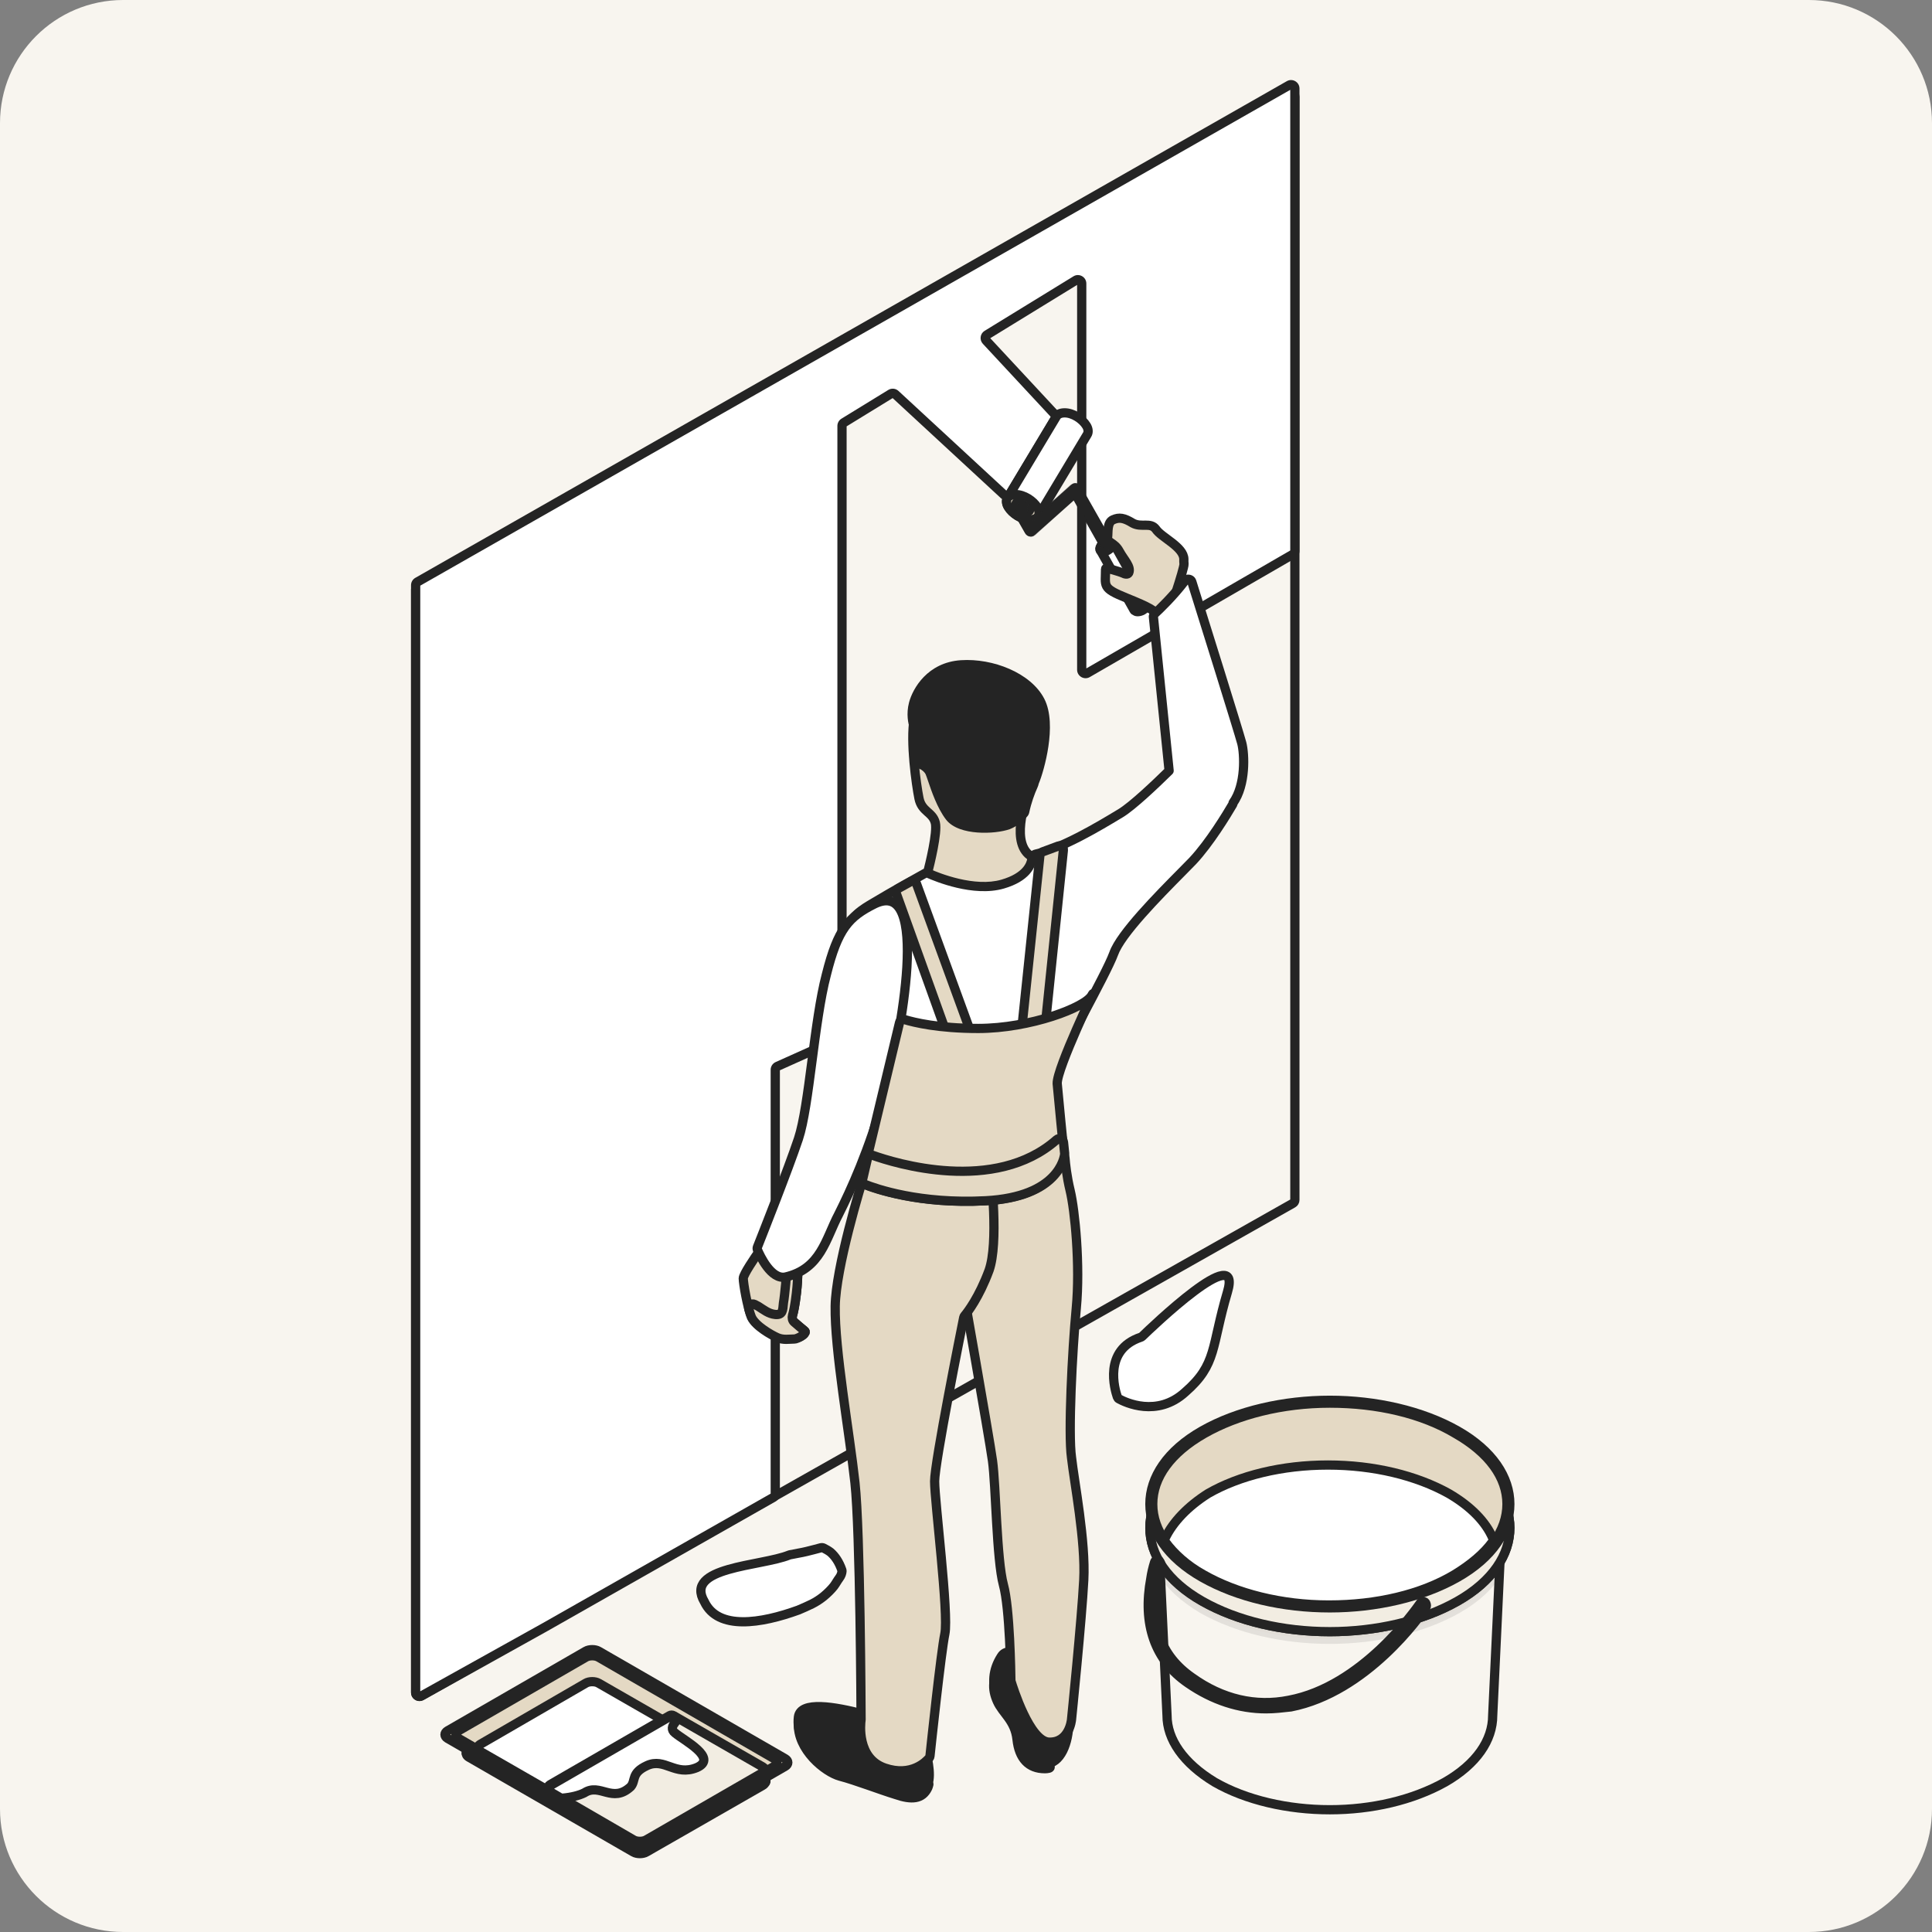 <svg width="251" height="251" viewBox="0 0 251 251" fill="none" xmlns="http://www.w3.org/2000/svg">
<rect x="0" y="0" width="251" height="251" fill="#808080" stroke="none"/>
<g clip-path="url(#clip0_8808_23228)">
<path d="M0 16C0 7.163 7.163 0 16 0H235C243.837 0 251 7.163 251 16V235C251 243.837 243.837 251 235 251H16C7.163 251 0 243.837 0 235V16Z" fill="#F8F5EF"/>
<path d="M168.226 155.896C168.226 156.077 168.129 156.243 167.972 156.332L54.746 220.327C54.413 220.515 54 220.275 54 219.892V76.564C54 76.384 54.097 76.218 54.254 76.129L167.48 12.134C167.813 11.945 168.226 12.186 168.226 12.569V155.896Z" fill="#F8F5EF" stroke="#242424" stroke-width="1.2" stroke-linejoin="round"/>
<path d="M102.022 228.495C102.464 228.761 102.464 229.203 102.022 229.468L84.062 239.82C83.62 240.085 82.824 240.085 82.381 239.82L58.14 225.841C57.697 225.576 57.697 225.133 58.14 224.868L76.1 214.516C76.542 214.251 77.338 214.251 77.781 214.516L102.022 228.495Z" fill="#5B686C"/>
<path d="M84.062 239.023C83.62 239.288 82.824 239.288 82.381 239.023L59.555 225.841C59.113 225.575 59.113 225.133 59.555 224.867L76.1 215.312C76.542 215.047 77.338 215.047 77.781 215.312L100.607 228.495C101.049 228.76 101.049 229.203 100.607 229.468L84.062 239.023Z" fill="#283539"/>
<path d="M76.1 218.676L61.59 227.081L82.381 239.024C82.824 239.29 83.62 239.29 84.062 239.024L98.572 230.619L77.781 218.676C77.338 218.41 76.542 218.41 76.1 218.676Z" fill="#D642FF"/>
<path d="M99.103 229.556L87.248 222.743L70.703 232.298L82.293 239.022C82.735 239.288 83.532 239.288 83.974 239.022L99.457 230.086C99.457 229.909 99.368 229.733 99.103 229.556Z" fill="#414E52"/>
<path d="M84.062 239.82C83.62 240.085 82.824 240.085 82.381 239.82L60.086 226.991L60.617 227.964C60.617 228.053 60.794 228.23 60.971 228.318L82.293 240.616C82.735 240.881 83.531 240.881 83.974 240.616L99.103 231.946C99.28 231.857 99.368 231.68 99.457 231.592L100.076 230.619L84.062 239.82Z" fill="#283539"/>
<path d="M84.062 229.379C86.362 228.317 87.689 230.795 90.521 229.644C93.352 228.406 88.84 226.106 87.69 225.132C86.893 224.513 87.689 223.717 88.22 223.363L87.336 222.832L70.791 232.387L72.915 233.626C74.153 233.537 75.215 233.272 75.923 232.918C77.957 231.591 79.55 234.333 81.939 232.122C82.647 231.325 81.939 230.352 84.062 229.379Z" fill="#D642FF"/>
<path d="M102.022 228.495C102.464 228.761 102.464 229.203 102.022 229.468L84.062 239.82C83.619 240.085 82.823 240.085 82.381 239.82L58.139 225.841C57.697 225.576 57.697 225.133 58.139 224.868L76.099 214.516C76.541 214.251 77.338 214.251 77.78 214.516L102.022 228.495Z" fill="#E4D9C4" stroke="#242424" stroke-width="1.2" stroke-linejoin="round"/>
<path d="M84.062 239.023C83.62 239.288 82.823 239.288 82.381 239.023L59.555 225.841C59.113 225.575 59.113 225.133 59.555 224.867L76.099 215.312C76.542 215.047 77.338 215.047 77.78 215.312L100.606 228.495C101.049 228.76 101.049 229.203 100.606 229.468L84.062 239.023Z" fill="#E4D9C4" stroke="#242424" stroke-width="1.2" stroke-linejoin="round"/>
<path d="M76.099 218.676L62.34 226.646C62.007 226.839 62.008 227.32 62.341 227.512L82.381 239.024C82.823 239.29 83.62 239.29 84.062 239.024L97.821 231.054C98.155 230.861 98.154 230.38 97.82 230.188L77.78 218.676C77.338 218.41 76.542 218.41 76.099 218.676Z" fill="white" stroke="#242424" stroke-width="1.2" stroke-linejoin="round"/>
<path d="M99.102 229.556L87.497 222.887C87.342 222.798 87.152 222.798 86.998 222.887L71.451 231.866C71.118 232.058 71.117 232.539 71.45 232.732L82.293 239.022C82.735 239.288 83.531 239.288 83.974 239.022L99.206 230.231C99.361 230.141 99.471 229.964 99.374 229.814C99.319 229.728 99.231 229.642 99.102 229.556Z" fill="#F2EDE2" stroke="#242424" stroke-width="1.2" stroke-linejoin="round"/>
<path d="M84.062 239.82C83.62 240.085 82.823 240.085 82.381 239.82L60.982 227.507C60.727 227.36 60.44 227.641 60.581 227.899C60.604 227.942 60.616 227.992 60.64 228.034C60.695 228.127 60.833 228.249 60.97 228.318L82.292 240.616C82.735 240.881 83.531 240.881 83.973 240.616L99.102 231.946C99.265 231.864 99.353 231.707 99.435 231.614C99.449 231.599 99.462 231.583 99.472 231.566C99.627 231.323 99.352 231.034 99.102 231.178L84.062 239.82Z" fill="#E4D9C4" stroke="#242424" stroke-width="1.2" stroke-linejoin="round"/>
<path d="M84.062 229.379C86.362 228.317 87.689 230.795 90.52 229.644C93.351 228.406 88.839 226.106 87.689 225.132C87.165 224.725 87.331 224.241 87.656 223.857C87.882 223.59 87.875 223.156 87.575 222.976C87.427 222.887 87.242 222.886 87.093 222.972L71.537 231.956C71.204 232.148 71.203 232.628 71.535 232.821L72.781 233.548C72.868 233.599 72.968 233.622 73.068 233.614C74.241 233.515 75.244 233.257 75.922 232.918C77.957 231.591 79.55 234.333 81.938 232.122C82.646 231.325 81.938 230.352 84.062 229.379Z" fill="white" stroke="#242424" stroke-width="1.2" stroke-linejoin="round"/>
<path fill-rule="evenodd" clip-rule="evenodd" d="M70.798 211.396L54.743 220.336C54.41 220.522 54 220.281 54 219.899V76.028C54 75.848 54.096 75.683 54.252 75.594L167.478 11.066C167.812 10.876 168.226 11.117 168.226 11.501V71.575C168.226 71.754 168.131 71.918 167.976 72.008L141.284 87.443C140.951 87.636 140.534 87.395 140.534 87.01V36.837C140.534 36.446 140.106 36.206 139.772 36.411L128.234 43.491C127.965 43.656 127.914 44.026 128.129 44.258L137.005 53.804C137.156 53.967 137.182 54.211 137.067 54.402L131.207 64.169C131.044 64.441 130.672 64.494 130.439 64.279L116.321 51.229C116.156 51.077 115.911 51.053 115.72 51.17L109.63 54.907C109.482 54.998 109.391 55.16 109.391 55.333V134.444C109.391 134.641 109.276 134.819 109.096 134.9L101.016 138.528C100.837 138.609 100.721 138.787 100.721 138.984V194.107C100.721 194.287 100.625 194.453 100.468 194.542L70.817 211.385L70.798 211.396Z" fill="white"/>
<path d="M70.798 211.396L70.506 210.872L70.506 210.872L70.798 211.396ZM70.817 211.385L71.109 211.909L71.114 211.907L70.817 211.385ZM100.468 194.542L100.764 195.064L100.468 194.542ZM101.016 138.528L101.262 139.075L101.016 138.528ZM109.096 134.9L108.851 134.353L109.096 134.9ZM116.321 51.229L115.914 51.67L116.321 51.229ZM115.72 51.17L115.406 50.659L115.72 51.17ZM131.207 64.169L130.692 63.86L131.207 64.169ZM137.005 53.804L137.444 53.396L137.005 53.804ZM137.067 54.402L137.582 54.711L137.067 54.402ZM128.234 43.491L127.92 42.98L128.234 43.491ZM128.129 44.258L127.69 44.666L128.129 44.258ZM139.772 36.411L139.459 35.899L139.772 36.411ZM167.976 72.008L167.676 71.488L167.976 72.008ZM167.478 11.066L167.775 11.588L167.478 11.066ZM54.252 75.594L54.55 76.115L54.252 75.594ZM141.284 87.443L141.585 87.963L141.284 87.443ZM109.63 54.907L109.944 55.419L109.63 54.907ZM54.743 220.336L55.035 220.86L54.743 220.336ZM55.035 220.86L71.09 211.92L70.506 210.872L54.451 219.812L55.035 220.86ZM53.4 76.028V219.899H54.6V76.028H53.4ZM167.181 10.545L53.955 75.072L54.55 76.115L167.775 11.588L167.181 10.545ZM168.826 71.575V11.501H167.626V71.575H168.826ZM141.585 87.963L168.277 72.527L167.676 71.488L140.984 86.924L141.585 87.963ZM139.934 36.837V87.01H141.134V36.837H139.934ZM128.548 44.002L140.086 36.922L139.459 35.899L127.92 42.98L128.548 44.002ZM127.69 44.666L136.565 54.213L137.444 53.396L128.569 43.849L127.69 44.666ZM136.553 54.093L130.692 63.86L131.721 64.478L137.582 54.711L136.553 54.093ZM130.846 63.838L116.728 50.789L115.914 51.67L130.032 64.719L130.846 63.838ZM109.944 55.419L116.034 51.682L115.406 50.659L109.316 54.396L109.944 55.419ZM109.991 134.444V55.333H108.791V134.444H109.991ZM101.262 139.075L109.342 135.448L108.851 134.353L100.771 137.98L101.262 139.075ZM101.321 194.107V138.984H100.121V194.107H101.321ZM71.114 211.907L100.764 195.064L100.172 194.02L70.521 210.863L71.114 211.907ZM71.09 211.92L71.109 211.909L70.526 210.861L70.506 210.872L71.09 211.92ZM100.121 194.107C100.121 194.071 100.14 194.038 100.172 194.02L100.764 195.064C101.109 194.868 101.321 194.503 101.321 194.107H100.121ZM100.771 137.98C100.375 138.158 100.121 138.551 100.121 138.984H101.321C101.321 139.023 101.298 139.059 101.262 139.075L100.771 137.98ZM108.791 134.444C108.791 134.405 108.815 134.369 108.851 134.353L109.342 135.448C109.737 135.27 109.991 134.877 109.991 134.444H108.791ZM116.728 50.789C116.366 50.454 115.826 50.401 115.406 50.659L116.034 51.682C115.996 51.705 115.947 51.7 115.914 51.67L116.728 50.789ZM130.692 63.86C130.725 63.806 130.799 63.795 130.846 63.838L130.032 64.719C130.544 65.193 131.362 65.076 131.721 64.478L130.692 63.86ZM136.565 54.213C136.535 54.18 136.53 54.131 136.553 54.093L137.582 54.711C137.834 54.291 137.778 53.754 137.444 53.396L136.565 54.213ZM127.92 42.98C127.328 43.343 127.217 44.157 127.69 44.666L128.569 43.849C128.612 43.895 128.602 43.969 128.548 44.002L127.92 42.98ZM141.134 36.837C141.134 35.977 140.191 35.45 139.459 35.899L140.086 36.922C140.02 36.963 139.934 36.915 139.934 36.837H141.134ZM167.626 71.575C167.626 71.539 167.645 71.506 167.676 71.488L168.277 72.527C168.616 72.331 168.826 71.968 168.826 71.575H167.626ZM167.775 11.588C167.709 11.626 167.626 11.578 167.626 11.501H168.826C168.826 10.657 167.915 10.127 167.181 10.545L167.775 11.588ZM54.6 76.028C54.6 76.064 54.581 76.097 54.55 76.115L53.955 75.072C53.612 75.268 53.4 75.633 53.4 76.028H54.6ZM140.984 86.924C141.05 86.885 141.134 86.933 141.134 87.01H139.934C139.934 87.857 140.851 88.387 141.585 87.963L140.984 86.924ZM109.316 54.396C108.99 54.596 108.791 54.951 108.791 55.333H109.991C109.991 55.368 109.973 55.401 109.944 55.419L109.316 54.396ZM54.451 219.812C54.518 219.775 54.6 219.823 54.6 219.899H53.4C53.4 220.738 54.302 221.269 55.035 220.86L54.451 219.812Z" fill="#242424"/>
<path d="M109.037 205.014C108.772 205.367 108.595 205.721 108.33 206.075C107.976 206.518 107.533 206.96 107.003 207.402C106.56 207.756 106.029 208.11 105.498 208.375C104.968 208.641 104.348 208.906 103.729 209.172C98.863 210.941 93.289 211.826 91.52 208.11C88.787 203.526 98.879 203.51 102.54 202.021C102.567 202.01 102.593 202.002 102.622 201.996C103.401 201.825 104.096 201.737 104.791 201.563C105.428 201.404 106.066 201.244 106.638 201.085C106.759 201.051 106.888 201.063 106.999 201.12C107.295 201.269 107.591 201.43 107.887 201.652C108.492 202.169 109.012 202.94 109.365 203.963C109.383 204.014 109.392 204.068 109.389 204.121C109.372 204.376 109.277 204.695 109.037 205.014Z" fill="white" stroke="#242424" stroke-width="1.2" stroke-linejoin="round"/>
<path d="M148.203 173.731C148.277 173.706 148.34 173.673 148.396 173.618C149.474 172.572 161.496 161.008 159.467 167.854C157.344 175.02 158.14 177.232 153.982 180.859C150.326 184.197 146.17 182.181 145.363 181.736C145.269 181.685 145.202 181.602 145.167 181.502C144.833 180.544 143.291 175.378 148.203 173.731Z" fill="white" stroke="#242424" stroke-width="1.2" stroke-linejoin="round"/>
<path d="M144.161 70.269C143.719 70.269 143.188 70.534 143.011 70.976C142.956 71.088 142.935 71.199 142.927 71.288C142.92 71.374 142.945 71.458 142.987 71.533L147.313 79.233C147.335 79.273 147.362 79.31 147.399 79.337C147.495 79.409 147.642 79.47 147.789 79.47C148.231 79.47 148.762 79.204 148.939 78.762C148.994 78.651 149.015 78.54 149.023 78.45C149.03 78.365 149.005 78.28 148.963 78.206L144.668 70.56C144.626 70.485 144.601 70.39 144.527 70.347C144.451 70.301 144.322 70.269 144.161 70.269Z" fill="white" stroke="#242424" stroke-width="1.2" stroke-linejoin="round"/>
<path d="M144.161 70.269C144.604 70.269 144.781 70.622 144.515 70.976C144.25 71.33 143.719 71.684 143.365 71.684C142.945 71.684 142.765 71.366 142.974 71.031C142.997 70.994 143.019 70.955 143.038 70.916C143.237 70.51 143.739 70.269 144.161 70.269Z" fill="#E4D9C4" stroke="#242424" stroke-width="1.2" stroke-linejoin="round"/>
<path d="M130.89 64.695L137.26 54.078C137.437 53.813 137.791 53.636 138.322 53.636C139.384 53.636 140.622 54.432 141.153 55.317C141.419 55.759 141.419 56.201 141.242 56.467L134.872 67.084C134.695 67.349 134.341 67.526 133.81 67.526C132.748 67.526 131.51 66.73 130.979 65.845C130.713 65.403 130.713 64.96 130.89 64.695Z" fill="white" stroke="#242424" stroke-width="1.2" stroke-linejoin="round"/>
<path d="M130.979 65.845C131.51 66.73 132.748 67.526 133.81 67.526C134.341 67.526 134.695 67.35 134.872 67.084C135.049 66.819 135.049 66.376 134.783 65.934C134.252 65.049 133.014 64.253 131.952 64.253C131.421 64.253 131.067 64.43 130.89 64.695C130.713 64.961 130.713 65.403 130.979 65.845Z" fill="#E4D9C4" stroke="#242424" stroke-width="1.2" stroke-linejoin="round"/>
<path d="M132.041 65.844C132.306 66.287 132.837 66.552 133.279 66.552C133.545 66.552 133.633 66.464 133.722 66.375C133.81 66.287 133.81 66.021 133.722 65.844C133.456 65.402 132.925 65.137 132.483 65.137C132.275 65.137 132.175 65.191 132.099 65.258C132.059 65.293 132.027 65.338 132.009 65.388C131.954 65.54 131.965 65.692 132.041 65.844Z" fill="#E4D9C4" stroke="#242424" stroke-width="1.2" stroke-linejoin="round"/>
<path d="M143.896 71.064C143.822 71.138 143.688 71.089 143.594 71.02C143.557 70.993 143.53 70.956 143.508 70.916L139.953 64.615C139.797 64.337 139.424 64.275 139.186 64.487L134.075 69.029C133.987 69.118 133.987 69.118 133.898 69.118C133.852 69.118 133.807 69.094 133.773 69.071C133.737 69.046 133.71 69.01 133.688 68.971L132.339 66.61C132.317 66.572 132.283 66.539 132.271 66.496C132.263 66.469 132.266 66.442 132.274 66.415C132.296 66.331 132.328 66.247 132.372 66.171L132.626 65.726C132.648 65.687 132.675 65.65 132.71 65.624C132.805 65.554 132.94 65.505 133.013 65.579C133.087 65.652 133.16 65.786 133.133 65.88C133.121 65.92 133.091 65.951 133.07 65.986L132.986 66.126C132.894 66.28 132.891 66.472 132.98 66.629L133.682 67.871C133.839 68.148 134.211 68.21 134.449 67.999L139.56 63.456C139.649 63.367 139.649 63.367 139.737 63.367C139.783 63.367 139.828 63.391 139.862 63.413C139.899 63.438 139.926 63.475 139.948 63.514L143.984 70.622C144.073 70.799 143.984 70.976 143.896 71.064Z" fill="#E4D9C4" stroke="#242424" stroke-width="1.2" stroke-linejoin="round"/>
<g opacity="0.3">
<path d="M143.957 70.805C143.978 70.934 143.805 71.05 143.695 70.98C143.623 70.934 143.608 70.849 143.567 70.774L140.045 64.531C139.887 64.252 139.511 64.191 139.274 64.406L134.307 68.9C134.215 68.983 134.122 69.105 133.999 69.117C133.995 69.118 133.991 69.118 133.987 69.118C133.86 69.118 133.771 68.962 133.708 68.852L132.438 66.629C132.409 66.579 132.394 66.489 132.394 66.431C132.394 66.373 132.409 66.349 132.438 66.298L132.715 65.814C132.737 65.775 132.763 65.738 132.8 65.714C132.82 65.701 132.839 65.692 132.859 65.685C132.954 65.653 133.073 65.713 133.094 65.811C133.111 65.895 133.073 65.969 133.019 66.036L132.955 66.116C132.83 66.273 132.81 66.49 132.906 66.667L133.595 67.939C133.749 68.224 134.13 68.289 134.37 68.072L139.329 63.585C139.421 63.502 139.514 63.38 139.637 63.368C139.641 63.367 139.645 63.367 139.649 63.367C139.775 63.367 139.865 63.523 139.927 63.633L143.896 70.622C143.928 70.686 143.948 70.75 143.957 70.805Z" fill="#E4D9C4" stroke="#242424" stroke-width="1.2" stroke-linejoin="round"/>
</g>
<g opacity="0.3">
<path d="M143.931 70.829C143.913 70.96 143.727 71.048 143.624 70.965C143.613 70.956 143.602 70.947 143.592 70.937C143.558 70.905 143.53 70.868 143.508 70.827L139.955 64.448C139.798 64.167 139.421 64.105 139.183 64.321L134.084 68.934C134.078 68.939 134.073 68.944 134.067 68.949C134.053 68.96 134.022 68.981 133.984 68.981C133.922 68.981 133.839 68.979 133.815 68.922C133.8 68.884 133.799 68.835 133.779 68.799L132.438 66.453C132.409 66.402 132.394 66.345 132.394 66.287C132.394 66.23 132.409 66.172 132.438 66.122L132.715 65.638C132.737 65.599 132.763 65.561 132.8 65.537C132.816 65.527 132.833 65.519 132.849 65.512C132.949 65.474 133.077 65.539 133.095 65.644C133.109 65.723 133.078 65.792 133.034 65.858L132.918 66.033C132.814 66.189 132.806 66.391 132.898 66.555L133.68 67.952C133.837 68.232 134.214 68.294 134.452 68.078L139.552 63.464C139.558 63.459 139.563 63.454 139.569 63.449C139.583 63.438 139.614 63.417 139.651 63.417C139.714 63.416 139.797 63.419 139.821 63.477C139.836 63.514 139.837 63.563 139.857 63.599L143.862 70.652C143.885 70.691 143.918 70.726 143.928 70.769C143.933 70.788 143.933 70.809 143.931 70.829Z" fill="#E4D9C4" stroke="#242424" stroke-width="1.2" stroke-linejoin="round"/>
</g>
<g opacity="0.3">
<path d="M143.865 70.856C143.874 70.944 143.741 71.001 143.665 70.956C143.616 70.927 143.615 70.861 143.587 70.811L139.955 64.435C139.797 64.159 139.425 64.098 139.188 64.309L134.053 68.882C134.01 68.92 133.955 68.941 133.898 68.941C133.898 68.941 133.898 68.941 133.898 68.941C133.898 68.941 133.895 68.941 133.891 68.941C133.804 68.931 133.787 68.813 133.744 68.738L132.438 66.453C132.409 66.402 132.394 66.345 132.394 66.287C132.394 66.229 132.409 66.172 132.438 66.122L132.702 65.661C132.732 65.607 132.725 65.536 132.783 65.516C132.872 65.486 133.019 65.596 132.98 65.681C132.974 65.694 132.966 65.708 132.956 65.722C132.937 65.746 132.917 65.769 132.899 65.795L132.741 66.032C132.637 66.189 132.629 66.39 132.721 66.554L133.506 67.956C133.662 68.235 134.036 68.298 134.275 68.085L139.406 63.515C139.449 63.477 139.504 63.456 139.561 63.456C139.561 63.456 139.561 63.456 139.561 63.456C139.561 63.456 139.564 63.456 139.569 63.457C139.655 63.467 139.671 63.584 139.714 63.659L143.645 70.581C143.693 70.666 143.778 70.722 143.839 70.798C143.854 70.817 143.863 70.837 143.865 70.856Z" fill="#E4D9C4" stroke="#242424" stroke-width="1.2" stroke-linejoin="round"/>
</g>
<g opacity="0.3">
<path d="M143.807 70.887C143.698 70.887 143.597 70.828 143.544 70.733L139.956 64.356C139.799 64.076 139.423 64.015 139.185 64.23L134.053 68.881C134.01 68.92 133.955 68.941 133.899 68.941C133.899 68.941 133.899 68.941 133.899 68.941C133.899 68.941 133.896 68.941 133.891 68.94C133.805 68.931 133.787 68.813 133.744 68.737L132.416 66.413C132.402 66.388 132.395 66.36 132.395 66.331C132.395 66.302 132.402 66.273 132.416 66.248L132.702 65.749C132.732 65.695 132.726 65.624 132.784 65.604C132.872 65.573 133.019 65.684 132.98 65.769C132.974 65.782 132.966 65.796 132.956 65.809C132.937 65.834 132.917 65.857 132.9 65.883L132.744 66.117C132.638 66.275 132.632 66.479 132.727 66.644L133.589 68.139C133.748 68.415 134.122 68.473 134.358 68.259L139.495 63.603C139.537 63.565 139.592 63.544 139.649 63.544C139.649 63.544 139.649 63.544 139.649 63.544C139.649 63.544 139.652 63.544 139.658 63.544C139.743 63.554 139.76 63.672 139.803 63.747L143.72 70.645C143.774 70.74 143.917 70.887 143.807 70.887Z" fill="#E4D9C4" stroke="#242424" stroke-width="1.2" stroke-linejoin="round"/>
</g>
<g opacity="0.3">
<path d="M143.807 70.831C143.807 70.862 143.782 70.887 143.751 70.887C143.731 70.887 143.713 70.876 143.703 70.859L140.045 64.356C139.887 64.076 139.511 64.015 139.273 64.23L134.141 68.881C134.118 68.902 134.018 68.941 133.987 68.941C133.987 68.941 133.881 68.912 133.854 68.864L132.505 66.502C132.49 66.477 132.483 66.448 132.483 66.419C132.483 66.39 132.49 66.362 132.505 66.337L132.82 65.784C132.83 65.766 132.849 65.756 132.869 65.756C132.9 65.756 132.925 65.781 132.925 65.812V65.824C132.925 65.837 132.921 65.85 132.914 65.861L132.743 66.117C132.638 66.275 132.631 66.479 132.726 66.644L133.589 68.139C133.748 68.415 134.121 68.473 134.357 68.259L139.495 63.603C139.518 63.582 139.618 63.544 139.649 63.544C139.649 63.544 139.754 63.573 139.781 63.621L143.789 70.678C143.801 70.699 143.807 70.723 143.807 70.747C143.807 70.778 143.807 70.808 143.807 70.831Z" fill="#E4D9C4" stroke="#242424" stroke-width="1.2" stroke-linejoin="round"/>
</g>
<g opacity="0.3">
<path d="M143.808 70.888C143.719 70.888 143.719 70.888 143.808 70.888L140.044 64.26C139.886 63.983 139.514 63.921 139.276 64.133L134.448 68.442C134.211 68.653 133.839 68.593 133.681 68.317L132.66 66.53C132.605 66.434 132.605 66.317 132.66 66.221L132.898 65.805C132.91 65.783 132.923 65.756 132.948 65.756C132.966 65.756 133.014 65.771 133.014 65.789C133.014 65.798 133.014 65.809 133.014 65.824C133.014 65.837 133.01 65.851 133.002 65.862L132.829 66.122C132.725 66.278 132.717 66.478 132.808 66.642L133.684 68.218C133.839 68.498 134.214 68.561 134.454 68.348L139.273 64.047C139.512 63.834 139.886 63.897 140.042 64.176L143.808 70.888Z" fill="#E4D9C4"/>
<path d="M143.808 70.888C143.719 70.888 143.719 70.888 143.808 70.888ZM143.808 70.888L140.044 64.26C139.886 63.983 139.514 63.921 139.276 64.133L134.448 68.442C134.211 68.653 133.839 68.593 133.681 68.317L132.66 66.53C132.605 66.434 132.605 66.317 132.66 66.221L132.898 65.805C132.91 65.783 132.923 65.756 132.948 65.756V65.756C132.966 65.756 133.014 65.771 133.014 65.789C133.014 65.798 133.014 65.809 133.014 65.824C133.014 65.837 133.01 65.851 133.002 65.862L132.829 66.122C132.725 66.278 132.717 66.478 132.808 66.642L133.684 68.218C133.839 68.498 134.214 68.561 134.454 68.348L139.273 64.047C139.512 63.834 139.886 63.897 140.042 64.176L143.808 70.888Z" stroke="#242424" stroke-width="1.2" stroke-linejoin="round"/>
</g>
<path d="M135.364 216.79C135.279 216.621 135.127 216.451 134.972 216.341C134.077 215.704 131.079 213.595 130.094 215.186C128.944 216.956 128.856 218.814 129.563 220.406C130.271 221.999 131.864 222.884 132.129 225.361C132.394 227.838 133.633 229.165 135.756 229.165C137.846 229.165 138.822 226.337 138.852 223.886C138.853 223.808 138.835 223.732 138.8 223.663L135.364 216.79Z" fill="#242424" stroke="#242424" stroke-width="1.2" stroke-linejoin="round"/>
<path d="M135.757 229.165C133.633 229.165 132.395 227.838 132.129 225.361C131.864 222.883 130.271 221.999 129.564 220.406C129.298 219.787 129.121 219.256 129.121 218.637C129.033 219.433 129.21 220.229 129.564 221.025C130.271 222.618 131.864 223.503 132.129 225.98C132.395 228.457 133.633 229.784 135.757 229.784C135.937 229.784 136.106 229.764 136.265 229.725C136.704 229.616 136.209 229.165 135.757 229.165Z" fill="#E4D9C4" stroke="#242424" stroke-width="1.2" stroke-linejoin="round"/>
<path d="M120.155 227.143C120.118 227.02 120.034 226.919 119.92 226.858L112.275 222.735C112.24 222.716 112.203 222.702 112.165 222.692C108.46 221.726 103.993 220.948 103.729 223.061C103.287 226.688 107.003 229.785 109.126 230.316C111.161 230.846 114.346 232.085 116.381 232.704C118.416 233.412 119.831 233.324 120.539 231.82C121.069 230.457 120.368 227.864 120.155 227.143Z" fill="#242424" stroke="#242424" stroke-width="1.2" stroke-linejoin="round"/>
<path d="M120.541 231.812C120.54 231.817 120.538 231.821 120.536 231.826C119.827 233.412 118.413 233.411 116.381 232.704C114.346 231.996 111.161 230.846 109.126 230.315C107.268 229.873 103.906 227.13 103.729 223.856C103.552 227.307 107.18 230.227 109.126 230.757C111.161 231.288 114.346 232.527 116.381 233.146C118.416 233.854 119.831 233.765 120.539 232.261C120.594 232.123 120.641 231.977 120.676 231.822C120.699 231.722 120.566 231.713 120.541 231.812Z" fill="#E4D9C4" stroke="#242424" stroke-width="1.2" stroke-linejoin="round"/>
<path d="M153.805 72.656C153.805 71.063 150.885 69.825 150.178 68.763C149.47 67.79 148.32 68.586 147.17 67.967C146.019 67.259 145.4 67.171 144.604 67.525C143.808 67.878 143.985 69.117 143.896 69.825C143.808 70.532 144.781 70.444 145.4 71.594C146.019 72.744 146.993 73.629 146.639 74.425C146.499 74.677 146.156 74.602 145.781 74.415C145.598 74.324 143.631 73.691 143.631 73.894C143.631 76.195 143.1 76.372 146.373 77.699C149.215 78.851 150.19 79.336 150.745 80.312C150.879 80.547 151.186 80.637 151.403 80.476C151.806 80.176 153.871 73.778 153.824 73.278C153.802 73.05 153.795 72.84 153.805 72.656Z" fill="#E4D9C4" stroke="#242424" stroke-width="1.2" stroke-linejoin="round"/>
<path d="M137.796 149.944C138.081 149.916 138.334 150.133 138.356 150.419C138.42 151.224 138.593 152.859 139.03 154.67C139.649 157.236 140.357 164.402 139.826 169.976C139.295 175.55 138.764 186.255 139.207 189.351C139.561 192.536 141.065 200.234 140.799 205.277C140.535 210.393 139.214 223.34 139.207 223.413C139.207 223.415 139.207 223.413 139.207 223.415C139.2 223.487 138.909 226.42 136.287 226.333C133.771 226.249 131.573 219.168 131.351 218.432C131.338 218.388 131.333 218.353 131.332 218.308C131.322 217.49 131.202 208.928 130.36 205.896C129.475 202.622 129.386 192.979 128.944 189.794C128.503 186.621 124.639 164.748 124.609 164.58C124.608 164.575 124.608 164.576 124.607 164.571L121.981 152.031C121.92 151.74 122.125 151.46 122.422 151.431L137.796 149.944Z" fill="#E4D9C4" stroke="#242424" stroke-width="1.2" stroke-linejoin="round"/>
<path d="M112.818 151.899C112.618 151.918 112.449 152.053 112.39 152.244C111.783 154.189 108.587 164.668 108.507 169.713C108.419 175.287 110.365 186.169 111.073 192.627C111.768 198.968 111.866 222.535 111.869 223.392C111.869 223.419 111.867 223.426 111.864 223.453C111.8 223.91 111.271 228.438 114.966 229.697C118.403 230.869 120.323 228.868 120.725 228.384C120.78 228.317 120.809 228.242 120.818 228.157C120.962 226.795 122.25 214.689 122.751 212.268C123.282 209.703 121.424 195.016 121.424 192.45C121.424 190.006 124.877 172.786 125.204 171.163C125.221 171.074 125.26 171.006 125.317 170.936C125.694 170.485 127.198 168.552 128.502 165.024C129.738 161.471 128.816 152.997 128.562 150.901C128.529 150.635 128.291 150.446 128.024 150.471L112.818 151.899Z" fill="#E4D9C4" stroke="#242424" stroke-width="1.2" stroke-linejoin="round"/>
<path d="M120.615 113.809C120.508 113.69 120.475 113.529 120.515 113.375C120.786 112.316 121.821 108.128 121.513 106.895C121.159 105.479 119.743 105.479 119.389 103.71C119.035 101.941 118.239 96.367 118.77 93.359C119.389 90.439 120.805 88.227 124.167 87.254C127.529 86.281 133.545 88.493 134.43 92.385C135.403 96.278 135.049 99.375 133.987 101.941C132.953 104.44 131.331 109.712 134.03 111.29C134.166 111.37 134.271 111.496 134.286 111.653C134.377 112.592 134.364 115.958 129.741 117.246C125.134 118.496 121.423 114.715 120.615 113.809Z" fill="#E4D9C4" stroke="#242424" stroke-width="1.2" stroke-linejoin="round"/>
<path fill-rule="evenodd" clip-rule="evenodd" d="M124.874 86.37C128.856 86.104 133.545 87.962 135.137 91.059C136.73 94.155 135.049 99.995 134.429 101.499C134.385 101.587 134.363 101.676 134.341 101.764C134.319 101.853 134.297 101.941 134.252 102.03C133.824 102.971 133.396 104.162 133.128 105.44C133.111 105.524 133.073 105.603 133.016 105.667C132.496 106.253 131.817 106.826 130.979 107.161C129.209 107.78 124.786 107.957 123.37 106.099C122.303 104.698 121.587 102.593 121.148 101.3C121.005 100.879 120.891 100.544 120.804 100.349C120.639 99.962 120.164 99.507 119.68 99.327C119.321 99.193 118.809 98.903 118.778 98.521C118.663 97.138 118.625 95.707 118.754 94.549C118.764 94.465 118.753 94.38 118.727 94.3C118.611 93.936 118.318 92.794 118.681 91.413C119.124 89.732 120.893 86.635 124.874 86.37Z" fill="#242424"/>
<path d="M135.137 91.059L135.671 90.784V90.784L135.137 91.059ZM124.874 86.37L124.914 86.969L124.874 86.37ZM134.429 101.499L134.966 101.767C134.972 101.754 134.979 101.741 134.984 101.727L134.429 101.499ZM134.252 102.03L133.716 101.761C133.712 101.768 133.709 101.774 133.706 101.781L134.252 102.03ZM133.128 105.44L133.716 105.563L133.716 105.563L133.128 105.44ZM133.016 105.667L132.568 105.268L132.568 105.268L133.016 105.667ZM130.979 107.161L131.177 107.727C131.185 107.724 131.194 107.721 131.202 107.718L130.979 107.161ZM123.37 106.099L123.847 105.736L123.37 106.099ZM121.148 101.3L120.58 101.493H120.58L121.148 101.3ZM120.804 100.349L120.253 100.585L120.256 100.592L120.804 100.349ZM119.68 99.327L119.47 99.889H119.47L119.68 99.327ZM118.778 98.521L118.18 98.571L118.778 98.521ZM118.754 94.549L118.158 94.482V94.482L118.754 94.549ZM118.727 94.3L119.299 94.117L119.299 94.117L118.727 94.3ZM118.681 91.413L118.101 91.26L118.681 91.413ZM135.671 90.784C134.79 89.073 133.088 87.756 131.142 86.904C129.189 86.049 126.926 85.632 124.834 85.771L124.914 86.969C126.804 86.843 128.876 87.222 130.661 88.003C132.453 88.788 133.891 89.948 134.603 91.333L135.671 90.784ZM134.984 101.727C135.313 100.928 135.901 99.045 136.206 96.963C136.508 94.909 136.559 92.511 135.671 90.784L134.603 91.333C135.308 92.703 135.315 94.773 135.019 96.789C134.727 98.777 134.165 100.565 133.874 101.27L134.984 101.727ZM134.923 101.91C134.935 101.863 134.942 101.835 134.949 101.81C134.956 101.788 134.962 101.775 134.966 101.767L133.893 101.23C133.815 101.386 133.779 101.537 133.759 101.619L134.923 101.91ZM134.789 102.298C134.867 102.142 134.903 101.991 134.923 101.91L133.759 101.619C133.747 101.665 133.74 101.693 133.732 101.718C133.725 101.74 133.72 101.753 133.716 101.761L134.789 102.298ZM133.716 105.563C133.973 104.335 134.386 103.186 134.799 102.278L133.706 101.781C133.263 102.757 132.819 103.989 132.541 105.317L133.716 105.563ZM133.465 106.065C133.597 105.917 133.678 105.741 133.716 105.563L132.541 105.317C132.543 105.307 132.55 105.289 132.568 105.268L133.465 106.065ZM131.202 107.718C132.153 107.338 132.905 106.696 133.465 106.065L132.568 105.268C132.087 105.81 131.481 106.314 130.756 106.604L131.202 107.718ZM122.893 106.463C123.34 107.05 123.996 107.441 124.701 107.699C125.41 107.959 126.209 108.099 126.998 108.157C128.564 108.273 130.198 108.07 131.177 107.727L130.781 106.595C129.99 106.871 128.528 107.067 127.086 106.961C126.371 106.908 125.688 106.783 125.114 106.573C124.536 106.361 124.108 106.078 123.847 105.736L122.893 106.463ZM120.58 101.493C121.011 102.762 121.755 104.969 122.893 106.463L123.847 105.736C122.851 104.427 122.163 102.423 121.716 101.107L120.58 101.493ZM120.256 100.592C120.329 100.756 120.432 101.058 120.58 101.493L121.716 101.107C121.578 100.701 121.454 100.332 121.353 100.105L120.256 100.592ZM119.47 99.889C119.625 99.947 119.799 100.058 119.955 100.202C120.113 100.348 120.213 100.492 120.253 100.585L121.356 100.112C121.23 99.819 121.01 99.543 120.769 99.32C120.524 99.094 120.219 98.888 119.889 98.765L119.47 99.889ZM118.18 98.571C118.216 99.015 118.517 99.32 118.738 99.491C118.977 99.677 119.254 99.808 119.47 99.889L119.889 98.765C119.747 98.712 119.588 98.632 119.473 98.543C119.342 98.441 119.37 98.409 119.376 98.472L118.18 98.571ZM118.158 94.482C118.022 95.696 118.064 97.172 118.18 98.571L119.376 98.472C119.262 97.103 119.228 95.717 119.351 94.616L118.158 94.482ZM118.156 94.483C118.159 94.493 118.157 94.492 118.158 94.482L119.351 94.616C119.371 94.437 119.347 94.267 119.299 94.117L118.156 94.483ZM118.101 91.26C117.697 92.794 118.021 94.061 118.156 94.483L119.299 94.117C119.201 93.811 118.938 92.794 119.261 91.566L118.101 91.26ZM124.834 85.771C120.499 86.06 118.58 89.439 118.101 91.26L119.261 91.566C119.667 90.025 121.287 87.21 124.914 86.969L124.834 85.771Z" fill="#242424"/>
<path fill-rule="evenodd" clip-rule="evenodd" d="M154.844 75.601C156.119 79.671 160.941 95.085 161.325 96.543C161.693 97.941 161.877 101.974 160.196 104.308C160.194 104.386 160.172 104.465 160.13 104.537C159.426 105.741 157.16 109.497 154.955 111.849C154.56 112.257 154.079 112.743 153.543 113.285C150.475 116.388 145.596 121.321 144.692 123.881C144.193 125.253 142.424 128.599 140.68 131.898C138.712 135.619 136.777 139.28 136.73 139.983C136.598 140.974 137.008 143.051 137.298 144.518C137.397 145.016 137.481 145.443 137.526 145.734C137.566 145.997 137.644 146.307 137.729 146.646C138.015 147.788 138.385 149.263 137.703 150.423C136.818 151.927 130.36 153.785 126.467 154.493C122.574 155.201 119.124 155.82 115.408 154.758C112.859 154.03 113.931 152.303 115.056 150.491C115.571 149.661 116.098 148.813 116.292 148.034C116.563 146.951 115.582 145.377 114.281 143.29C112.607 140.605 110.404 137.071 109.657 132.64C107.628 120.729 110.526 119.025 113.525 117.26L113.55 117.246C115.836 115.874 119.239 113.977 120.138 113.477C120.28 113.398 120.447 113.394 120.596 113.46C121.705 113.955 126.536 115.947 130.271 114.857C133.34 113.962 133.96 112.374 134.068 111.562C134.105 111.284 134.302 111.02 134.576 110.961C137.96 110.239 142.948 107.238 145.244 105.856C145.362 105.785 145.473 105.718 145.577 105.656C147.125 104.727 150.189 101.806 151.889 100.135L149.849 80.164C149.833 80.004 149.894 79.847 150.012 79.738C150.596 79.198 152.43 77.451 153.933 75.462C154.185 75.128 154.719 75.202 154.844 75.601Z" fill="white"/>
<path d="M161.325 96.543L160.745 96.695V96.695L161.325 96.543ZM154.844 75.601L155.417 75.422V75.422L154.844 75.601ZM160.196 104.308L159.709 103.958C159.64 104.054 159.6 104.169 159.596 104.288L160.196 104.308ZM160.13 104.537L160.648 104.84L160.648 104.84L160.13 104.537ZM154.955 111.849L155.386 112.266L155.393 112.259L154.955 111.849ZM153.543 113.285L153.97 113.707L153.543 113.285ZM144.692 123.881L145.256 124.086L145.258 124.081L144.692 123.881ZM140.68 131.898L141.21 132.178L140.68 131.898ZM136.73 139.983L137.324 140.063C137.326 140.05 137.327 140.036 137.328 140.023L136.73 139.983ZM137.298 144.518L137.887 144.402L137.298 144.518ZM137.526 145.734L136.933 145.825V145.825L137.526 145.734ZM137.729 146.646L138.311 146.501L137.729 146.646ZM137.703 150.423L138.22 150.727L137.703 150.423ZM126.467 154.493L126.574 155.083L126.467 154.493ZM115.408 154.758L115.573 154.181H115.573L115.408 154.758ZM115.056 150.491L115.566 150.808L115.056 150.491ZM116.292 148.034L116.875 148.18L116.292 148.034ZM114.281 143.29L114.79 142.973L114.281 143.29ZM109.657 132.64L110.249 132.54L110.248 132.539L109.657 132.64ZM113.525 117.26L113.221 116.743L113.221 116.743L113.525 117.26ZM113.55 117.246L113.854 117.763L113.858 117.76L113.55 117.246ZM120.138 113.477L119.847 112.953L119.847 112.953L120.138 113.477ZM120.596 113.46L120.84 112.913H120.84L120.596 113.46ZM130.271 114.857L130.103 114.281L130.271 114.857ZM134.068 111.562L134.663 111.641L134.068 111.562ZM134.576 110.961L134.702 111.548H134.702L134.576 110.961ZM145.244 105.856L145.553 106.37V106.37L145.244 105.856ZM145.577 105.656L145.268 105.141L145.268 105.141L145.577 105.656ZM151.889 100.135L152.31 100.563C152.44 100.435 152.504 100.256 152.486 100.074L151.889 100.135ZM149.849 80.164L150.446 80.103V80.103L149.849 80.164ZM150.012 79.738L149.604 79.298V79.298L150.012 79.738ZM153.933 75.462L154.412 75.824V75.824L153.933 75.462ZM161.905 96.39C161.517 94.915 156.687 79.477 155.417 75.422L154.272 75.78C155.551 79.864 160.366 95.256 160.745 96.695L161.905 96.39ZM160.683 104.659C161.616 103.363 162.005 101.644 162.127 100.123C162.249 98.597 162.11 97.169 161.905 96.39L160.745 96.695C160.908 97.316 161.045 98.603 160.931 100.027C160.817 101.454 160.457 102.919 159.709 103.958L160.683 104.659ZM160.648 104.84C160.741 104.68 160.79 104.504 160.796 104.328L159.596 104.288C159.597 104.268 159.603 104.249 159.612 104.234L160.648 104.84ZM155.393 112.259C157.649 109.852 159.945 106.041 160.648 104.84L159.612 104.234C158.906 105.441 156.67 109.142 154.517 111.439L155.393 112.259ZM153.97 113.707C154.505 113.166 154.989 112.677 155.386 112.266L154.524 111.432C154.132 111.837 153.654 112.32 153.117 112.863L153.97 113.707ZM145.258 124.081C145.454 123.525 145.887 122.793 146.51 121.934C147.127 121.085 147.904 120.147 148.755 119.184C150.459 117.257 152.434 115.26 153.97 113.707L153.117 112.863C151.584 114.412 149.586 116.433 147.856 118.389C146.992 119.367 146.188 120.337 145.539 121.229C144.898 122.112 144.382 122.957 144.126 123.682L145.258 124.081ZM141.21 132.178C142.94 128.907 144.739 125.509 145.256 124.086L144.128 123.676C143.648 124.998 141.908 128.291 140.149 131.618L141.21 132.178ZM137.328 140.023C137.328 140.023 137.338 139.956 137.398 139.785C137.453 139.63 137.533 139.43 137.64 139.187C137.852 138.701 138.155 138.072 138.521 137.341C139.253 135.88 140.226 134.041 141.21 132.178L140.149 131.618C139.167 133.476 138.187 135.328 137.448 136.803C137.079 137.541 136.765 138.191 136.54 138.706C136.428 138.963 136.334 139.193 136.266 139.388C136.203 139.566 136.143 139.767 136.131 139.943L137.328 140.023ZM137.887 144.402C137.741 143.666 137.569 142.794 137.449 141.984C137.326 141.154 137.271 140.464 137.324 140.063L136.135 139.904C136.056 140.493 136.14 141.338 136.262 142.16C136.387 143.003 136.565 143.904 136.71 144.635L137.887 144.402ZM138.119 145.643C138.072 145.336 137.984 144.893 137.887 144.402L136.71 144.635C136.809 145.138 136.891 145.55 136.933 145.825L138.119 145.643ZM138.311 146.501C138.224 146.153 138.154 145.873 138.119 145.643L136.933 145.825C136.979 146.122 137.064 146.462 137.147 146.792L138.311 146.501ZM138.22 150.727C138.644 150.006 138.725 149.213 138.678 148.489C138.631 147.77 138.452 147.063 138.311 146.501L137.147 146.792C137.292 147.371 137.442 147.974 137.48 148.567C137.519 149.156 137.444 149.68 137.186 150.119L138.22 150.727ZM126.574 155.083C128.547 154.724 131.163 154.076 133.403 153.325C134.523 152.95 135.564 152.545 136.391 152.13C136.803 151.923 137.175 151.708 137.479 151.485C137.776 151.269 138.049 151.018 138.22 150.727L137.186 150.119C137.135 150.204 137.013 150.34 136.772 150.516C136.539 150.686 136.23 150.868 135.852 151.058C135.097 151.437 134.115 151.822 133.022 152.188C130.839 152.919 128.279 153.553 126.36 153.903L126.574 155.083ZM115.243 155.335C119.114 156.441 122.701 155.787 126.574 155.083L126.36 153.903C122.447 154.614 119.134 155.199 115.573 154.181L115.243 155.335ZM114.546 150.175C114.268 150.623 113.976 151.092 113.744 151.547C113.514 151.997 113.316 152.48 113.259 152.96C113.199 153.46 113.29 153.975 113.656 154.42C114.004 154.844 114.546 155.136 115.243 155.335L115.573 154.181C114.995 154.016 114.715 153.819 114.583 153.658C114.468 153.518 114.42 153.352 114.45 153.103C114.483 152.833 114.605 152.499 114.812 152.093C115.018 151.691 115.281 151.266 115.566 150.808L114.546 150.175ZM115.71 147.889C115.543 148.557 115.078 149.318 114.546 150.175L115.566 150.808C116.065 150.004 116.652 149.069 116.875 148.18L115.71 147.889ZM113.772 143.607C114.429 144.661 114.978 145.544 115.334 146.295C115.7 147.068 115.791 147.564 115.71 147.889L116.875 148.18C117.064 147.421 116.801 146.589 116.418 145.782C116.026 144.954 115.434 144.006 114.79 142.973L113.772 143.607ZM109.065 132.74C109.834 137.302 112.102 140.928 113.772 143.607L114.79 142.973C113.112 140.281 110.973 136.839 110.249 132.54L109.065 132.74ZM113.221 116.743C111.72 117.626 110.075 118.581 109.147 120.924C108.239 123.218 108.046 126.759 109.066 132.741L110.248 132.539C109.238 126.611 109.48 123.343 110.263 121.366C111.027 119.438 112.331 118.659 113.829 117.778L113.221 116.743ZM113.246 116.729L113.221 116.743L113.829 117.778L113.854 117.763L113.246 116.729ZM119.847 112.953C118.949 113.451 115.538 115.353 113.241 116.731L113.858 117.76C116.135 116.394 119.53 114.502 120.429 114.002L119.847 112.953ZM120.84 112.913C120.528 112.773 120.161 112.778 119.847 112.953L120.429 114.002C120.416 114.009 120.4 114.014 120.385 114.014C120.37 114.015 120.358 114.011 120.351 114.008L120.84 112.913ZM130.103 114.281C128.382 114.783 126.36 114.583 124.585 114.169C122.822 113.757 121.376 113.152 120.84 112.913L120.351 114.008C120.925 114.264 122.448 114.902 124.312 115.337C126.163 115.77 128.425 116.02 130.439 115.433L130.103 114.281ZM133.473 111.483C133.433 111.786 133.294 112.268 132.835 112.776C132.373 113.286 131.556 113.857 130.103 114.281L130.439 115.433C132.055 114.962 133.082 114.291 133.725 113.581C134.37 112.867 134.595 112.149 134.663 111.641L133.473 111.483ZM134.451 110.374C133.872 110.498 133.535 111.016 133.473 111.483L134.663 111.641C134.665 111.628 134.669 111.612 134.675 111.597C134.682 111.581 134.69 111.568 134.698 111.558C134.715 111.538 134.719 111.544 134.702 111.548L134.451 110.374ZM144.934 105.342C143.786 106.033 141.98 107.12 140.042 108.123C138.093 109.132 136.06 110.031 134.451 110.374L134.702 111.548C136.477 111.169 138.63 110.206 140.594 109.189C142.57 108.165 144.406 107.061 145.553 106.37L144.934 105.342ZM145.268 105.141C145.164 105.204 145.053 105.271 144.934 105.342L145.553 106.37C145.672 106.299 145.783 106.232 145.886 106.17L145.268 105.141ZM151.469 99.707C150.621 100.54 149.437 101.681 148.274 102.728C147.099 103.786 145.986 104.711 145.268 105.141L145.886 106.17C146.716 105.672 147.909 104.671 149.077 103.62C150.258 102.556 151.457 101.401 152.31 100.563L151.469 99.707ZM149.253 80.225L151.292 100.196L152.486 100.074L150.446 80.103L149.253 80.225ZM149.604 79.298C149.35 79.532 149.217 79.874 149.253 80.225L150.446 80.103C150.45 80.134 150.437 80.162 150.419 80.179L149.604 79.298ZM153.454 75.1C151.984 77.047 150.181 78.765 149.604 79.298L150.419 80.179C151.011 79.632 152.876 77.856 154.412 75.824L153.454 75.1ZM155.417 75.422C155.132 74.513 153.973 74.414 153.454 75.1L154.412 75.824C154.395 75.846 154.367 75.853 154.349 75.85C154.34 75.849 154.324 75.844 154.308 75.831C154.289 75.815 154.276 75.795 154.272 75.78L155.417 75.422Z" fill="#242424"/>
<path d="M104.526 172.896C104.294 172.722 103.606 172.131 103.159 171.743C102.941 171.554 102.876 171.179 102.959 170.901C103.094 170.451 103.279 169.604 103.464 168.03C103.727 165.797 103.648 164.15 103.59 163.449C103.572 163.227 103.401 163.054 103.181 163.021L99.077 162.413C98.892 162.385 98.707 162.463 98.6 162.616C98.077 163.364 96.563 165.572 96.563 166.084C96.563 166.703 97.094 169.888 97.625 171.038C98.156 172.189 100.19 173.339 100.987 173.693C101.783 174.047 102.579 173.87 103.287 173.87C103.995 173.781 104.879 173.162 104.526 172.896Z" fill="#E4D9C4" stroke="#242424" stroke-width="1.2" stroke-linejoin="round"/>
<path d="M104.526 172.897C104.294 172.723 103.606 172.131 103.159 171.744C102.941 171.554 102.876 171.179 102.959 170.902C103.094 170.452 103.279 169.604 103.464 168.031C103.726 165.804 103.648 164.159 103.591 163.455C103.572 163.23 103.398 163.056 103.175 163.026L102.791 162.975C102.492 162.935 102.225 163.168 102.225 163.471V164.934C102.225 165.2 101.96 168.296 101.783 169.269C101.694 170.243 101.694 170.862 100.721 170.773C99.837 170.685 99.217 170.154 98.509 169.712C98.315 169.601 98.165 169.525 98.028 169.459C97.632 169.269 97.158 169.62 97.274 170.042C97.398 170.491 97.525 170.879 97.625 171.127C98.156 172.278 100.19 173.428 100.987 173.782C101.76 174.125 102.533 173.968 103.225 173.959C103.266 173.958 103.307 173.954 103.346 173.943C104.043 173.747 104.87 173.155 104.526 172.897Z" fill="#E4D9C4" stroke="#242424" stroke-width="1.2" stroke-linejoin="round"/>
<path d="M113.639 117.424C110.277 119.105 108.861 120.609 107.357 126.626C105.764 132.642 105.145 143.701 103.73 147.948C102.424 151.863 98.938 160.667 98.402 162.017C98.356 162.133 98.358 162.257 98.406 162.372C98.743 163.166 100.193 166.294 102.049 165.907C106.649 164.846 107.269 160.953 108.95 157.768C110.542 154.583 112.842 149.628 114.966 142.108C117.001 134.677 120.982 113.885 113.639 117.424Z" fill="white" stroke="#242424" stroke-width="1.2" stroke-linejoin="round"/>
<path d="M137.48 109.919C137.827 109.79 138.19 110.07 138.151 110.439L135.803 133.166C135.777 133.421 135.562 133.615 135.306 133.615H133.304C133.007 133.615 132.776 133.358 132.807 133.063L135.105 111.097C135.125 110.908 135.25 110.747 135.428 110.681L137.48 109.919Z" fill="#E4D9C4" stroke="#242424" stroke-width="1.2" stroke-linejoin="round"/>
<path d="M118.347 114.521C118.616 114.373 118.953 114.499 119.059 114.787L125.777 133.179C125.867 133.425 125.752 133.698 125.513 133.806L123.687 134.631C123.421 134.751 123.109 134.619 123.011 134.344L116.437 116.056C116.354 115.825 116.451 115.568 116.666 115.449L118.347 114.521Z" fill="#E4D9C4" stroke="#242424" stroke-width="1.2" stroke-linejoin="round"/>
<path d="M116.866 132.847C116.937 132.552 117.253 132.38 117.544 132.469C118.743 132.832 121.923 133.614 127.086 133.614C133.81 133.614 141.065 130.872 141.861 129.279C142.657 127.687 137.26 138.834 137.349 140.781C137.518 142.73 138.175 149.309 138.23 149.857C138.233 149.884 138.233 149.903 138.23 149.93C138.178 150.414 137.407 155.492 127.971 155.998C119.413 156.452 113.707 154.443 112.242 153.855C112.021 153.767 111.909 153.531 111.964 153.3L116.866 132.847Z" fill="#E4D9C4" stroke="#242424" stroke-width="1.2" stroke-linejoin="round"/>
<path d="M112.71 150.463C112.779 150.164 113.09 149.992 113.379 150.095C116.173 151.091 129.221 155.19 137.284 148.063C137.601 147.782 138.123 147.966 138.166 148.387L138.318 149.853C138.321 149.881 138.322 149.905 138.319 149.933C138.266 150.422 137.49 155.494 128.059 155.999C119.496 156.454 113.789 154.442 112.328 153.856C112.108 153.767 111.996 153.534 112.049 153.303L112.71 150.463Z" fill="#E4D9C4" stroke="#242424" stroke-width="1.2" stroke-linejoin="round"/>
<path d="M188.484 190.209C184.154 187.735 178.463 186.498 172.772 186.498C167.081 186.498 161.391 187.735 157.061 190.209C152.731 192.684 150.504 196.024 150.504 199.364L151.617 222.869C151.617 225.962 153.72 229.055 157.803 231.529C161.885 233.88 167.329 235.117 172.772 235.117C178.215 235.117 183.535 233.88 187.741 231.529C191.824 229.179 193.927 226.086 193.927 222.869L195.04 199.364C195.04 196.024 192.813 192.684 188.484 190.209Z" fill="#F8F5EF" stroke="#242424" stroke-width="1.2" stroke-linejoin="round"/>
<path d="M172.772 185.013C166.834 185.013 160.772 186.374 156.195 188.972C151.617 191.569 149.39 195.033 149.39 198.497C149.39 201.961 151.617 205.425 156.195 208.023C160.772 210.621 166.71 211.982 172.772 211.982C178.71 211.982 184.772 210.621 189.349 208.023C193.927 205.425 196.154 201.961 196.154 198.497C196.154 195.033 193.927 191.569 189.349 188.972C184.772 186.374 178.71 185.013 172.772 185.013Z" fill="#E4D9C4" stroke="#242424" stroke-width="1.2" stroke-linejoin="round"/>
<path opacity="0.1" d="M156.195 209.012C160.772 211.61 166.71 212.971 172.772 212.971C178.71 212.971 184.772 211.61 189.35 209.012C191.898 207.556 193.613 205.862 194.728 204.046C194.771 203.977 194.795 203.898 194.799 203.816L195.04 199.239C195.04 195.899 192.813 192.682 188.484 190.084C184.154 187.61 178.463 186.373 172.772 186.373C167.081 186.373 161.391 187.61 157.061 190.084C152.731 192.559 150.504 195.899 150.504 199.239L150.745 203.816C150.749 203.898 150.773 203.977 150.816 204.046C151.936 205.862 153.768 207.556 156.195 209.012Z" fill="#E4D9C4" stroke="#242424" stroke-width="1.2" stroke-linejoin="round"/>
<path d="M172.772 185.013C166.834 185.013 160.772 186.374 156.195 188.972C151.617 191.569 149.39 195.033 149.39 198.497C149.39 201.961 151.617 205.425 156.195 208.023C160.772 210.621 166.71 211.982 172.772 211.982C178.71 211.982 184.772 210.621 189.349 208.023C193.927 205.425 196.154 201.961 196.154 198.497C196.154 195.033 193.927 191.569 189.349 188.972C184.772 186.374 178.71 185.013 172.772 185.013Z" fill="#F2EDE2" stroke="#242424" stroke-width="1.2" stroke-linejoin="round"/>
<path d="M172.772 181.92C166.834 181.92 160.772 183.281 156.195 185.879C151.617 188.477 149.39 191.941 149.39 195.405C149.39 198.868 151.617 202.332 156.195 204.93C160.772 207.528 166.71 208.889 172.772 208.889C178.71 208.889 184.772 207.528 189.349 204.93C193.927 202.332 196.154 198.868 196.154 195.405C196.154 191.941 193.927 188.477 189.349 185.879C184.772 183.281 178.71 181.92 172.772 181.92Z" fill="#E4D9C4" stroke="#242424" stroke-width="1.2" stroke-linejoin="round"/>
<path d="M172.772 208.518C166.586 208.518 160.772 207.157 156.442 204.559C152.112 202.085 149.761 198.868 149.761 195.404C149.761 191.941 152.112 188.724 156.442 186.25C160.772 183.776 166.586 182.291 172.772 182.291C178.958 182.291 184.772 183.652 189.102 186.25C193.432 188.724 195.782 191.941 195.782 195.404C195.782 198.868 193.432 202.085 189.102 204.559C184.772 207.157 178.958 208.518 172.772 208.518Z" fill="#E4D9C4" stroke="#242424" stroke-width="1.2" stroke-linejoin="round"/>
<path d="M151.364 199.85C151.288 200.008 151.306 200.193 151.408 200.334C152.525 201.865 154.197 203.38 156.318 204.559C160.648 207.033 166.462 208.518 172.648 208.518C178.834 208.518 184.648 207.157 188.978 204.559C191.105 203.259 192.78 201.847 193.896 200.321C193.994 200.187 194.015 200.012 193.95 199.86C193.037 197.724 191.096 195.712 188.236 194.043C184.03 191.693 178.463 190.332 172.524 190.332C166.586 190.332 161.019 191.693 156.937 194.043C154.319 195.709 152.388 197.718 151.364 199.85Z" fill="white" stroke="#242424" stroke-width="1.2" stroke-linejoin="round"/>
<path d="M185.193 208.212C185.164 208.167 185.119 208.135 185.069 208.115C184.873 208.037 184.685 208.046 184.567 208.203C184.535 208.246 184.511 208.288 184.48 208.332C183.853 209.202 176.968 219.106 167.452 220.891C163.122 221.757 158.792 220.767 154.834 217.921C150.751 215.076 149.267 210.87 150.38 205.179C150.488 204.641 150.595 204.009 150.784 203.447C150.837 203.291 150.819 203.119 150.738 202.975C150.716 202.937 150.695 202.899 150.674 202.861C150.501 202.541 150.113 202.597 150.003 202.944C149.77 203.683 149.607 204.404 149.514 205.055C148.401 210.994 150.009 215.695 154.339 218.664C157.555 220.891 161.019 222.004 164.483 222.004C165.597 222.004 166.586 221.88 167.7 221.757C177.548 219.835 184.598 209.869 185.228 208.835C185.256 208.789 185.291 208.748 185.306 208.697C185.346 208.564 185.278 208.342 185.193 208.212Z" fill="#F8F5EF" stroke="#242424" stroke-width="1.2" stroke-linejoin="round"/>
</g>
<defs>
<clipPath id="clip0_8808_23228">
<rect width="251" height="251" fill="white"/>
</clipPath>
</defs>
</svg>
